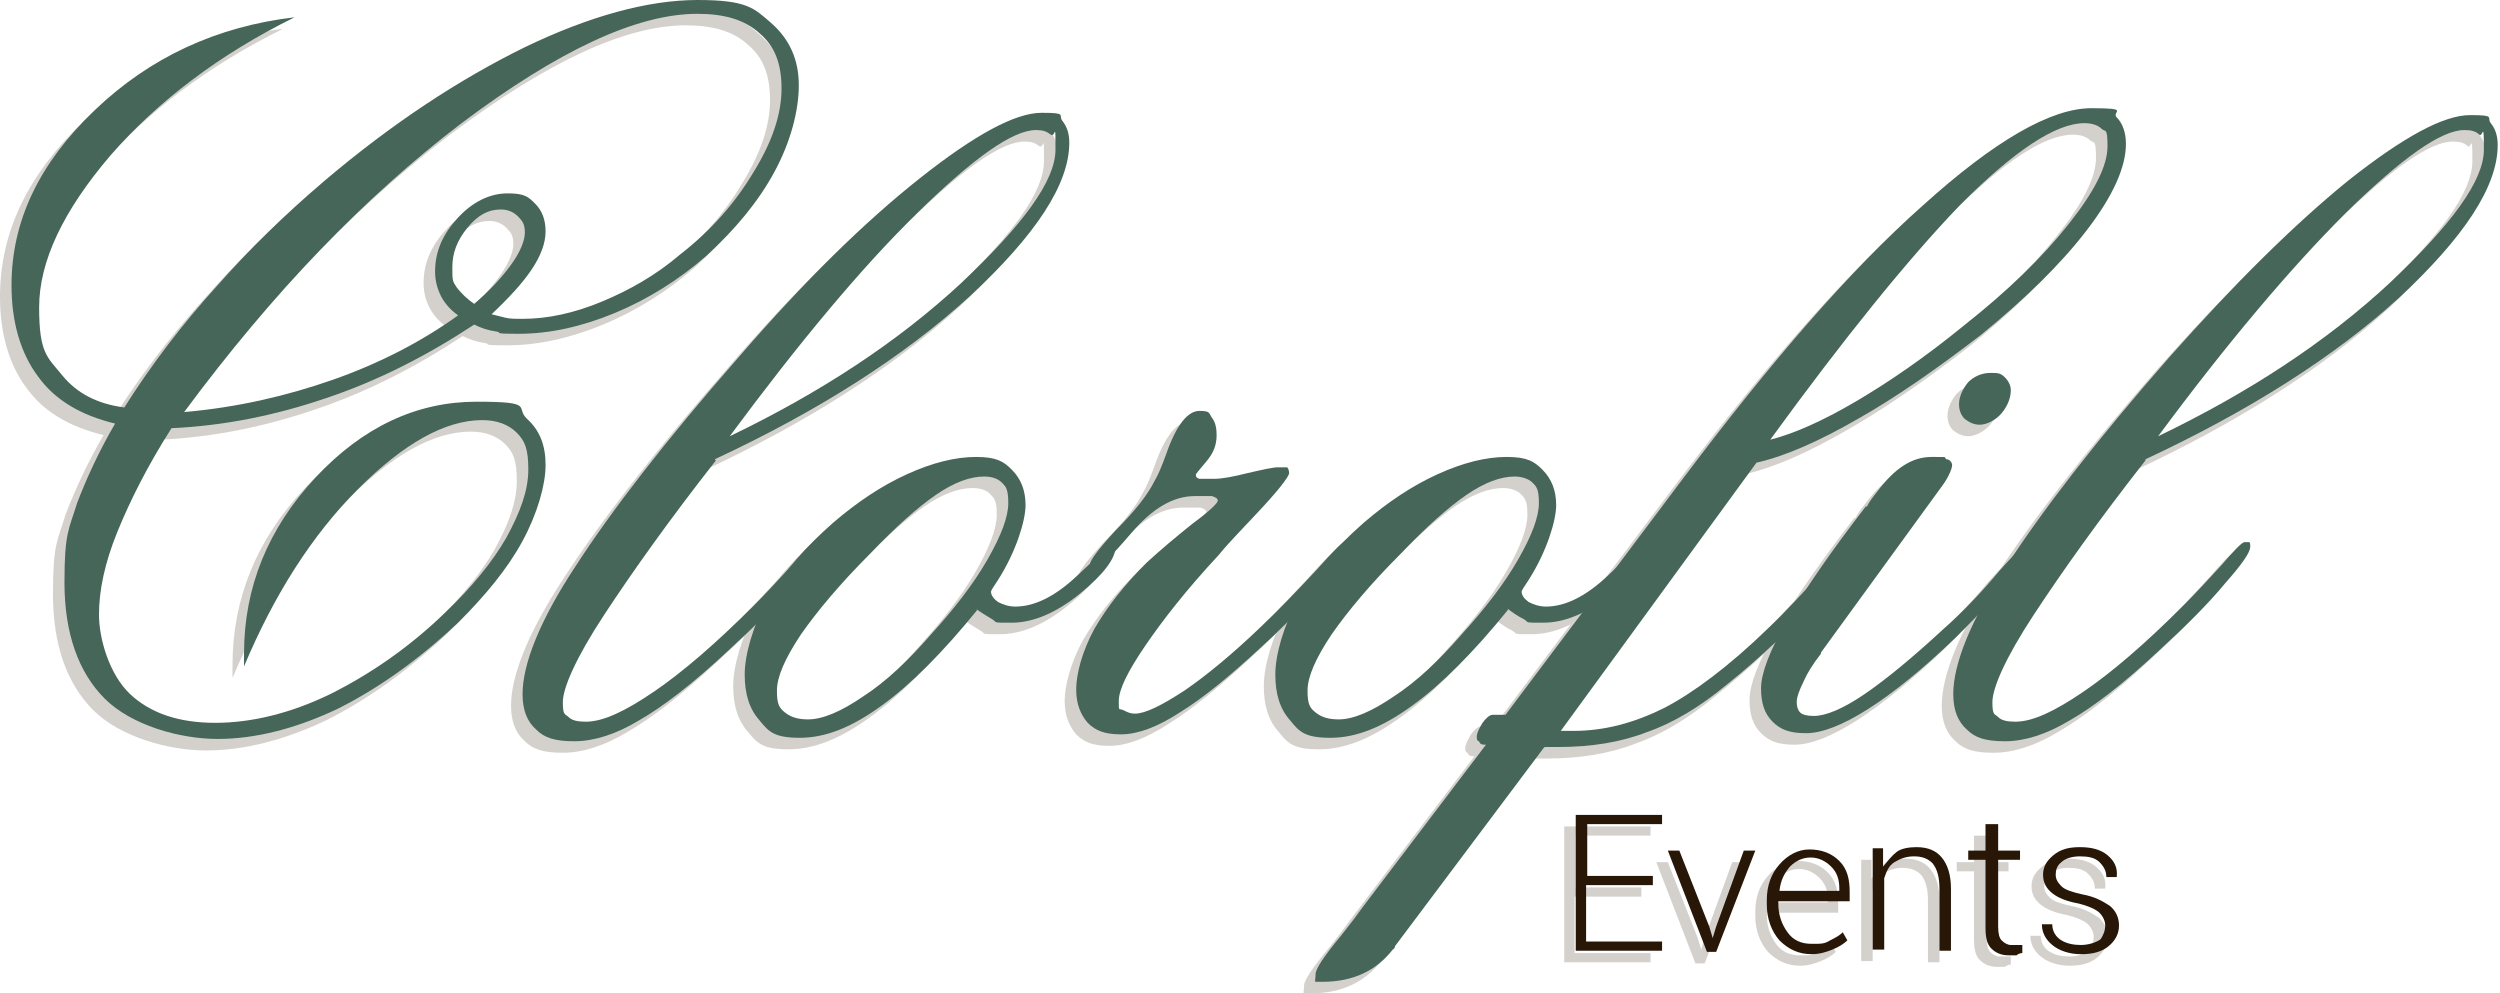 <?xml version="1.0" encoding="UTF-8"?>
<svg id="Calque_1" data-name="Calque 1" xmlns="http://www.w3.org/2000/svg" version="1.1" viewBox="0 0 217.2 86.3">
  <defs>
    <style>
      .cls-1 {
        fill: #281707;
      }

      .cls-1, .cls-2 {
        stroke-width: 0px;
      }

      .cls-3 {
        opacity: .2;
      }

      .cls-2 {
        fill: #47665a;
      }
    </style>
  </defs>
  <g class="cls-3">
    <g>
      <g>
        <path class="cls-1" d="M9,37.8c-2.9-.7-5.2-2-6.7-4.1-1.5-2-2.3-4.7-2.3-7.9,0-5.6,2.4-10.6,7.2-15.2C12,6,17.8,3.3,24.6,2.5c-6.5,3.2-11.9,7.3-16,12-4.1,4.8-6.2,9.2-6.2,13.2s.7,4.3,2,5.9c1.3,1.6,3.1,2.5,5.4,2.8,2.4-3.8,5.1-7.3,8-10.5,2.9-3.3,6-6.3,9.4-9.2,5.9-5,11.7-8.8,17.4-11.6,5.6-2.7,10.7-4.1,15-4.1s4.9.7,6.4,2c1.6,1.4,2.4,3.2,2.4,5.4s-.7,4.9-2.1,7.5-3.4,5-5.9,7.3c-2.4,2.1-5.1,3.8-8,5s-5.7,1.8-8.3,1.8-1.3-.1-2-.2-1.3-.3-1.9-.6c-4.1,2.7-8.4,4.9-12.9,6.4-4.4,1.5-8.9,2.4-13.4,2.6-2.1,3.3-3.6,6.3-4.7,9-1.1,2.7-1.6,5.1-1.6,7.2s.9,5.2,2.7,6.9,4.3,2.5,7.4,2.5,6.5-.8,10-2.5c3.4-1.7,6.8-4,10-7.1,2.3-2.2,4.1-4.4,5.3-6.5,1.2-2.2,1.9-4.1,1.9-5.9s-.3-2.5-1-3.2-1.7-1.1-3-1.1c-3.2,0-6.8,2-10.8,6s-7.3,9.2-9.9,15.4v-1.1c0-5.8,2.1-10.9,6.2-15.3,4.1-4.4,8.8-6.6,14-6.6s3.3.5,4.4,1.5c1.1,1,1.6,2.3,1.6,4s-.7,4.2-2,6.6c-1.3,2.4-3.2,4.7-5.6,7.1-3.4,3.2-6.9,5.7-10.5,7.5-3.6,1.7-7.1,2.6-10.4,2.6s-7.5-1.2-9.8-3.5-3.5-5.7-3.5-10.1.4-4.6,1.1-6.9c.8-2.1,1.9-4.5,3.3-6.9ZM15,36.8c4.6-.4,8.9-1.4,12.9-2.8,4-1.4,7.7-3.3,10.9-5.6-.7-.5-1.2-1.1-1.5-1.7s-.5-1.3-.5-2.1c0-1.8.7-3.3,2-4.7,1.3-1.4,2.8-2.1,4.3-2.1s1.8.3,2.4.9c.6.6.9,1.4.9,2.4s-.4,2.1-1.2,3.3c-.8,1.2-2,2.5-3.5,3.9.4.1.8.2,1.2.3.4.1.9.1,1.5.1,2.2,0,4.5-.5,6.9-1.5s4.7-2.3,6.8-4.1c2.7-2.1,4.8-4.5,6.4-7.2,1.6-2.6,2.4-5,2.4-7.2s-.6-3.7-1.9-4.8c-1.3-1.2-3.1-1.7-5.4-1.7-5.3,0-12.1,3.2-20.5,9.5-8.4,6.4-16.4,14.7-24.1,25.1ZM40.2,27.4c1.4-1.2,2.4-2.3,3.2-3.4s1.2-2.1,1.2-2.8-.2-1-.6-1.4c-.4-.4-.9-.6-1.5-.6-1.1,0-2,.5-2.9,1.6s-1.3,2.2-1.3,3.4,0,1.2.4,1.8c.4.5.9,1,1.5,1.4Z"/>
        <path class="cls-1" d="M61.2,41c-4,5.1-7.2,9.6-9.7,13.4s-3.6,6.4-3.6,7.6.2,1,.5,1.3.8.4,1.5.4c1.5,0,3.4-.9,5.9-2.6,2.5-1.7,5.4-4.2,8.7-7.5,1.1-1.1,2.1-2.2,3.3-3.5,1.1-1.3,1.8-2,2-2s.3,0,.4,0,0,.2,0,.4c0,.5-.7,1.5-2.2,3.2-1.4,1.7-3.3,3.6-5.7,5.8-3.1,2.9-5.7,4.9-7.8,6.1-2,1.2-3.9,1.8-5.6,1.8s-2.6-.3-3.3-1c-.8-.7-1.2-1.7-1.2-3.1,0-2.6,1.5-6.4,4.6-11.1,3.1-4.8,7.8-10.9,14.2-18.2,5.7-6.6,10.9-11.7,15.7-15.5,4.8-3.8,8.3-5.7,10.6-5.7s1.4.2,1.8.7.6,1.1.6,1.9c0,3.6-2.9,8-8.6,13.3-5.8,5.3-13.2,10-22.2,14.2ZM62.4,38.9c7.9-3.8,14.6-8.2,20.1-13.3,5.4-5.1,8.2-8.9,8.2-11.6s0-1-.4-1.3-.7-.4-1.3-.4c-2,0-5.4,2.4-10.3,7.2-4.9,4.8-10.3,11.3-16.3,19.4Z"/>
        <path class="cls-1" d="M83.9,54c-3,3.7-5.8,6.5-8.3,8.3-2.6,1.9-4.9,2.8-7.1,2.8s-2.7-.5-3.5-1.5c-.9-1-1.3-2.3-1.3-4s.7-4.2,2-6.6c1.4-2.3,3.3-4.5,5.7-6.6,2.1-1.8,4.2-3.2,6.4-4.2,2.2-1,4.2-1.5,6-1.5s2.4.4,3.1,1.1c.8.8,1.2,1.8,1.2,3.1s-.8,4-2.4,6.5c-.4.6-.6.9-.6,1,0,.3.2.6.6.9.4.2.9.4,1.5.4,1.7,0,3.5-.9,5.4-2.7s2.9-2.7,3.1-2.7,0,0,.2,0c0,0,0,0,0,.3,0,.9-1,2.3-3.1,4s-4.1,2.5-5.9,2.5-1.2,0-1.7-.3c-.5-.3-1-.6-1.4-.9ZM84.5,42.4c-1.2,0-2.6.5-4.2,1.6s-3.5,2.8-5.7,5.1c-2.6,2.6-4.6,5-6,7-1.4,2.1-2.1,3.7-2.1,4.9s.2,1.5.7,1.9,1.1.6,2,.6c1.3,0,2.9-.7,4.8-2,2-1.3,3.9-3.1,5.9-5.4,2-2.2,3.7-4.4,4.9-6.5,1.2-2.1,1.8-3.7,1.8-4.9s-.2-1.4-.6-1.8c-.3-.3-.8-.5-1.5-.5Z"/>
        <path class="cls-1" d="M104.5,42.6c.7,0,1.7-.2,2.9-.5,1.3-.3,2.2-.5,2.6-.5s.7,0,.8,0,.2.3.2.5c0,.3-1,1.6-2.9,3.6-1.3,1.4-2.4,2.5-3.2,3.5-2.8,3-4.9,5.7-6.4,7.9s-2.3,3.8-2.3,4.8,0,.6.4.8.6.3,1,.3c.9,0,2.3-.7,4.3-2,1.9-1.3,4.2-3.2,6.6-5.5,1.6-1.5,3.2-3.2,4.8-4.9,1.6-1.8,2.5-2.7,2.8-2.7s.2,0,.3,0c0,0,0,.2,0,.4,0,.5-.7,1.5-2.1,3.1s-3.3,3.6-5.7,5.8c-2.7,2.5-5,4.4-7.1,5.7-2,1.3-3.7,1.9-5.1,1.9s-2.2-.3-2.9-1c-.6-.7-1-1.6-1-2.9s.5-3.3,1.6-5.3c1.1-1.9,2.6-3.8,4.5-5.7,1.2-1.1,2.5-2.2,4-3.4,1.5-1.1,2.2-1.8,2.2-2s-.2-.3-.5-.4c-.3,0-.8,0-1.5,0-1.9,0-3.7,1.1-5.5,3.2-1.8,2.1-2.9,3.2-3.3,3.2s-.2,0-.3,0c0,0,0-.2,0-.5s.8-1.4,2.3-3c1.6-1.6,2.7-3,3.3-4.2.3-.5.6-1.2,1-2.3.9-2.6,1.9-3.8,2.9-3.8s.8.2,1.1.6c.3.4.4.9.4,1.5,0,.9-.3,1.6-.9,2.3s-.9,1.1-.9,1.1c0,.2,0,.3.3.4.5,0,.8,0,1.3,0Z"/>
        <path class="cls-1" d="M130,54c-3,3.7-5.8,6.5-8.3,8.3-2.6,1.9-4.9,2.8-7.1,2.8s-2.7-.5-3.5-1.5c-.9-1-1.3-2.3-1.3-4s.7-4.2,2-6.6c1.4-2.3,3.3-4.5,5.7-6.6,2.1-1.8,4.2-3.2,6.4-4.2,2.2-1,4.2-1.5,6-1.5s2.4.4,3.1,1.1c.8.8,1.2,1.8,1.2,3.1s-.8,4-2.4,6.5c-.4.6-.6.9-.6,1,0,.3.2.6.6.9.4.2.9.4,1.5.4,1.7,0,3.5-.9,5.4-2.7s2.9-2.7,3.1-2.7.1,0,.2,0c0,0,.1,0,.1.3,0,.9-1,2.3-3.1,4s-4.1,2.5-5.9,2.5-1.2,0-1.7-.3c-.6-.3-1-.6-1.4-.9ZM130.6,42.4c-1.2,0-2.6.5-4.2,1.6-1.6,1.1-3.5,2.8-5.7,5.1-2.6,2.6-4.6,5-6,7-1.4,2.1-2.1,3.7-2.1,4.9s.2,1.5.7,1.9,1.1.6,2,.6c1.3,0,2.9-.7,4.8-2,2-1.3,3.9-3.1,5.9-5.4,2-2.2,3.7-4.4,4.9-6.5s1.8-3.7,1.8-4.9-.2-1.4-.6-1.8c-.3-.3-.9-.5-1.5-.5Z"/>
        <path class="cls-1" d="M133.1,66l-12.9,17.2c0,0,0,.2-.2.3-1.4,1.8-3.4,2.8-6.1,2.8s-.5,0-.6,0,0-.3,0-.7.7-1.5,2.2-3.3c.8-1,1.4-1.8,1.9-2.5l10.7-14.1c-.3,0-.5,0-.6-.3-.2,0-.2-.3-.2-.4,0-.3.2-.7.5-1.2.3-.4.6-.7.9-.7,0,0,.2,0,.4,0,.3,0,.5,0,.7,0l15.4-20.5c7.6-10.1,14.5-18.1,20.8-23.7,6.3-5.7,11.2-8.5,14.7-8.5s1.7.3,2.2.8.8,1.3.8,2.3c0,2-1.1,4.5-3.4,7.5-2.3,3-5.4,6-9.2,9.1-3.9,3-7.5,5.5-10.7,7.3-3.3,1.9-6.2,3.2-8.8,3.8l-17,23.3h1.1c2.7,0,5.3-.7,7.9-2,2.5-1.3,5.6-3.6,9-6.9,1.6-1.5,3.1-3.2,4.7-4.9,1.6-1.7,2.5-2.6,2.7-2.6s.2,0,.3,0,.1.2.1.4c0,.5-1.2,2.1-3.5,4.6s-4.9,5-7.9,7.4c-2.3,1.9-4.6,3.3-6.9,4.1-2.3.9-4.9,1.3-7.7,1.3h-1.2ZM152.8,39.2c2-.5,4.5-1.6,7.4-3.3s6.1-3.9,9.4-6.6c3.8-3,6.8-5.9,9.1-8.8,2.3-2.9,3.4-5.1,3.4-6.8s-.2-1.2-.5-1.5-.8-.5-1.5-.5c-2.5,0-6.1,2.4-10.8,7.1-4.6,4.8-10.1,11.6-16.5,20.4Z"/>
        <path class="cls-1" d="M157.2,57.8c-.7.9-1.2,1.7-1.5,2.4-.4.8-.6,1.4-.6,1.8s.1.7.3.9.6.3,1.2.3c1,0,2.5-.6,4.4-1.9,1.9-1.3,4.2-3.2,6.9-5.7,1.7-1.5,3.3-3.2,4.8-5,1.6-1.8,2.5-2.6,2.7-2.6s.3,0,.4,0c.1,0,.1.2.1.4,0,.4-.6,1.3-1.8,2.6s-2.9,3.1-5.2,5.4c-2.8,2.7-5.4,4.8-7.6,6.2-2.2,1.4-4,2.1-5.4,2.1s-2.2-.3-2.9-1c-.7-.7-1-1.6-1-2.9,0-2.6,3-7.9,9.1-15.8h.1c.2-.4.5-.8.9-1.3,1.5-2,3-3,4.7-3s1,0,1.3.2c.3,0,.5.3.5.5s-.1.5-.3.9-.4.7-.7,1.1l-10.4,14.3ZM171,37.9c-.5,0-.9-.2-1.3-.5-.3-.3-.5-.7-.5-1.3s.3-1.3.8-1.9c.5-.5,1.2-.8,1.9-.8s.9,0,1.3.4c.3.3.5.7.5,1.1,0,.7-.3,1.4-.8,2s-1.3,1-1.9,1Z"/>
        <path class="cls-1" d="M185.4,41c-4,5.1-7.2,9.6-9.7,13.4s-3.6,6.4-3.6,7.6.2,1,.5,1.3.8.4,1.5.4c1.5,0,3.4-.9,5.9-2.6,2.5-1.7,5.4-4.2,8.7-7.5,1.1-1.1,2.1-2.2,3.3-3.5,1.1-1.3,1.8-2,2-2s.3,0,.4,0,.1.2.1.4c0,.5-.7,1.5-2.2,3.2-1.4,1.7-3.3,3.6-5.7,5.8-3.1,2.9-5.7,4.9-7.8,6.1-2,1.2-3.9,1.8-5.6,1.8s-2.6-.3-3.3-1c-.8-.7-1.2-1.7-1.2-3.1,0-2.6,1.5-6.4,4.6-11.1,3.1-4.8,7.8-10.9,14.2-18.2,5.6-6.3,10.7-11.4,15.5-15.3,4.8-3.8,8.3-5.7,10.6-5.7s1.4.2,1.8.7.6,1.1.6,1.9c0,3.6-2.9,8-8.6,13.3-5.6,5.1-13,9.8-22,14ZM186.5,38.9c7.9-3.8,14.6-8.2,20.1-13.3,5.4-5.1,8.2-8.9,8.2-11.6s-.1-1-.4-1.3c-.3-.3-.7-.4-1.3-.4-2,0-5.4,2.4-10.3,7.2-4.8,4.8-10.3,11.3-16.3,19.4Z"/>
      </g>
      <g>
        <path class="cls-1" d="M142.5,77.9h-5.7v4.9h6.6v.8h-7.5v-11.8h7.5v.8h-6.5v4.5h5.7v.8h-.1Z"/>
        <path class="cls-1" d="M147.5,81.5l.3,1h0l.3-1,2.4-6.6h1l-3.4,8.8h-.8l-3.4-8.8h1l2.6,6.6Z"/>
        <path class="cls-1" d="M156.4,83.9c-1.1,0-2-.4-2.8-1.2-.7-.8-1.1-1.9-1.1-3.1v-.4c0-1.3.4-2.3,1.1-3.1.7-.8,1.6-1.3,2.6-1.3s1.9.3,2.6,1,.9,1.6.9,2.7v.8h-6.2v.2c0,1,.3,1.8.8,2.5s1.2,1,2.1,1,1.1,0,1.6-.3c.4-.2.8-.4,1.1-.7l.4.7c-.3.3-.8.6-1.3.8s-1.1.4-1.8.4ZM156.3,75.5c-.7,0-1.3.3-1.8.8-.5.6-.8,1.2-.9,2.1h5.2v-.2c0-.8-.2-1.4-.7-1.9s-1.1-.8-1.8-.8Z"/>
        <path class="cls-1" d="M162.6,74.8v1.5c.4-.5.8-1,1.2-1.3s1.1-.4,1.7-.4c1,0,1.7.3,2.2.9s.8,1.5.8,2.7v5.4h-1v-5.4c0-1-.2-1.7-.6-2.2-.4-.4-.9-.6-1.6-.6s-1.2.2-1.7.5-.7.8-.9,1.4v6.2h-1v-8.8h.9Z"/>
        <path class="cls-1" d="M172.6,72.6v2.3h1.9v.8h-1.9v5.8c0,.6.1,1,.3,1.2s.5.4.8.4h.5c.2,0,.3,0,.5,0v.7c0,0-.3,0-.5.2-.2,0-.5,0-.7,0-.6,0-1.1-.2-1.5-.6s-.5-1-.5-1.9v-5.8h-1.5v-.8h1.5v-2.3s1.1,0,1.1,0Z"/>
        <path class="cls-1" d="M181.9,81.4c0-.4-.2-.8-.5-1.1s-1-.6-1.8-.8c-1.1-.2-1.8-.5-2.3-.9s-.8-.9-.8-1.6.3-1.2.9-1.7c.6-.5,1.3-.7,2.3-.7s1.8.2,2.4.7c.6.5.9,1.1.8,1.9h-.9c0-.5-.2-.9-.6-1.3-.4-.4-1-.5-1.7-.5s-1.3.2-1.6.5c-.4.3-.5.7-.5,1.1s.2.7.5,1,.9.5,1.8.7c1.1.2,1.8.6,2.4,1,.5.4.8,1,.8,1.7s-.3,1.3-.9,1.8c-.6.5-1.4.7-2.4.7s-1.9-.3-2.5-.8-.9-1.1-.9-1.8h.9c0,.6.3,1.1.8,1.4s1.1.4,1.7.4,1.3-.2,1.7-.5c.2-.3.4-.7.4-1.2Z"/>
      </g>
    </g>
  </g>
  <g>
    <g>
      <path class="cls-2" d="M10,36.8c-2.9-.7-5.2-2-6.7-4.1-1.5-2-2.3-4.7-2.3-7.9,0-5.6,2.4-10.6,7.2-15.2C13,5,18.8,2.3,25.6,1.5c-6.5,3.2-11.9,7.3-16,12-4.1,4.8-6.2,9.2-6.2,13.2s.7,4.3,2,5.9c1.3,1.6,3.1,2.5,5.4,2.8,2.4-3.8,5.1-7.3,8-10.5,2.9-3.3,6-6.3,9.4-9.2,5.9-5,11.7-8.8,17.4-11.6,5.6-2.7,10.7-4.1,15-4.1s4.9.7,6.4,2c1.6,1.4,2.4,3.2,2.4,5.4s-.7,4.9-2.1,7.5c-1.4,2.6-3.4,5-5.9,7.3-2.4,2.1-5.1,3.8-8,5s-5.7,1.8-8.3,1.8-1.3-.1-2-.2-1.3-.3-1.9-.6c-4.1,2.7-8.4,4.9-12.9,6.4-4.4,1.5-8.9,2.4-13.4,2.6-2.1,3.3-3.6,6.3-4.7,9-1.1,2.7-1.6,5.1-1.6,7.2s.9,5.2,2.7,6.9,4.3,2.5,7.4,2.5,6.5-.8,10-2.5c3.4-1.7,6.8-4,10-7.1,2.3-2.2,4.1-4.4,5.3-6.5,1.2-2.2,1.9-4.1,1.9-5.9s-.3-2.5-1-3.2-1.7-1.1-3-1.1c-3.2,0-6.8,2-10.8,6s-7.3,9.2-9.9,15.4v-1.1c0-5.8,2.1-10.9,6.2-15.3,4.1-4.4,8.8-6.6,14-6.6s3.3.5,4.4,1.5c1.1,1,1.6,2.3,1.6,4s-.7,4.2-2,6.6c-1.3,2.4-3.2,4.7-5.6,7.1-3.4,3.2-6.9,5.7-10.5,7.5-3.6,1.7-7.1,2.6-10.4,2.6s-7.5-1.2-9.8-3.5-3.5-5.7-3.5-10.1.4-4.6,1.1-6.9c.8-2.1,1.9-4.5,3.3-6.9ZM16,35.8c4.6-.4,8.9-1.4,12.9-2.8,4-1.4,7.7-3.3,10.9-5.6-.7-.5-1.2-1.1-1.5-1.7s-.5-1.3-.5-2.1c0-1.8.7-3.3,2-4.7,1.3-1.4,2.8-2.1,4.3-2.1s1.8.3,2.4.9c.6.6.9,1.4.9,2.4s-.4,2.1-1.2,3.3c-.8,1.2-2,2.5-3.5,3.9.4.1.8.2,1.2.3.4.1.9.1,1.5.1,2.2,0,4.5-.5,6.9-1.5s4.7-2.3,6.8-4.1c2.7-2.1,4.8-4.5,6.4-7.2,1.6-2.6,2.4-5,2.4-7.2s-.6-3.7-1.9-4.8c-1.3-1.2-3.1-1.7-5.4-1.7-5.3,0-12.1,3.2-20.5,9.5-8.4,6.4-16.4,14.7-24.1,25.1ZM41.2,26.4c1.4-1.2,2.4-2.3,3.2-3.4s1.2-2.1,1.2-2.8-.2-1-.6-1.4c-.4-.4-.9-.6-1.5-.6-1.1,0-2,.5-2.9,1.6s-1.3,2.2-1.3,3.4,0,1.2.4,1.8c.4.5.9,1,1.5,1.4Z"/>
      <path class="cls-2" d="M62.2,40c-4,5.1-7.2,9.6-9.7,13.4s-3.6,6.4-3.6,7.6.2,1,.5,1.3.8.4,1.5.4c1.5,0,3.4-.9,5.9-2.6,2.5-1.7,5.4-4.2,8.7-7.5,1.1-1.1,2.1-2.2,3.3-3.5,1.1-1.3,1.8-2,2-2s.3,0,.4,0,0,.2,0,.4c0,.5-.7,1.5-2.2,3.2-1.4,1.7-3.3,3.6-5.7,5.8-3.1,2.9-5.7,4.9-7.8,6.1-2,1.2-3.9,1.8-5.6,1.8s-2.6-.3-3.3-1c-.8-.7-1.2-1.7-1.2-3.1,0-2.6,1.5-6.4,4.6-11.1,3.1-4.8,7.8-10.9,14.2-18.2,5.7-6.6,10.9-11.7,15.7-15.5,4.8-3.8,8.3-5.7,10.6-5.7s1.4.2,1.8.7.6,1.1.6,1.9c0,3.6-2.9,8-8.6,13.3-5.8,5.3-13.2,10-22.2,14.2ZM63.4,37.9c7.9-3.8,14.6-8.2,20.1-13.3,5.4-5.1,8.2-8.9,8.2-11.6s0-1-.4-1.3-.7-.4-1.3-.4c-2,0-5.4,2.4-10.3,7.2-4.9,4.8-10.3,11.3-16.3,19.4Z"/>
      <path class="cls-2" d="M84.9,53c-3,3.7-5.8,6.5-8.3,8.3-2.6,1.9-4.9,2.8-7.1,2.8s-2.7-.5-3.5-1.5c-.9-1-1.3-2.3-1.3-4s.7-4.2,2-6.6c1.4-2.3,3.3-4.5,5.7-6.6,2.1-1.8,4.2-3.2,6.4-4.2,2.2-1,4.2-1.5,6-1.5s2.4.4,3.1,1.1c.8.8,1.2,1.8,1.2,3.1s-.8,4-2.4,6.5c-.4.6-.6.9-.6,1,0,.3.2.6.6.9.4.2.9.4,1.5.4,1.7,0,3.5-.9,5.4-2.7s2.9-2.7,3.1-2.7,0,0,.2,0c0,0,0,0,0,.3,0,.9-1,2.3-3.1,4s-4.1,2.5-5.9,2.5-1.2,0-1.7-.3c-.5-.3-1-.6-1.4-.9ZM85.5,41.4c-1.2,0-2.6.5-4.2,1.6s-3.5,2.8-5.7,5.1c-2.6,2.6-4.6,5-6,7-1.4,2.1-2.1,3.7-2.1,4.9s.2,1.5.7,1.9,1.1.6,2,.6c1.3,0,2.9-.7,4.8-2,2-1.3,3.9-3.1,5.9-5.4,2-2.2,3.7-4.4,4.9-6.5,1.2-2.1,1.8-3.7,1.8-4.9s-.2-1.4-.6-1.8c-.3-.3-.8-.5-1.5-.5Z"/>
      <path class="cls-2" d="M105.5,41.6c.7,0,1.7-.2,2.9-.5,1.3-.3,2.2-.5,2.6-.5s.7,0,.8,0,.2.3.2.5c0,.3-1,1.6-2.9,3.6-1.3,1.4-2.4,2.5-3.2,3.5-2.8,3-4.9,5.7-6.4,7.9s-2.3,3.8-2.3,4.8,0,.6.4.8.6.3,1,.3c.9,0,2.3-.7,4.3-2,1.9-1.3,4.2-3.2,6.6-5.5,1.6-1.5,3.2-3.2,4.8-4.9,1.6-1.8,2.5-2.7,2.8-2.7s.2,0,.3,0c0,0,0,.2,0,.4,0,.5-.7,1.5-2.1,3.1s-3.3,3.6-5.7,5.8c-2.7,2.5-5,4.4-7.1,5.7-2,1.3-3.7,1.9-5.1,1.9s-2.2-.3-2.9-1c-.6-.7-1-1.6-1-2.9s.5-3.3,1.6-5.3c1.1-1.9,2.6-3.8,4.5-5.7,1.2-1.1,2.5-2.2,4-3.4,1.5-1.1,2.2-1.8,2.2-2s-.2-.3-.5-.4c-.3,0-.8,0-1.5,0-1.9,0-3.7,1.1-5.5,3.2-1.8,2.1-2.9,3.2-3.3,3.2s-.2,0-.3,0c0,0,0-.2,0-.5s.8-1.4,2.3-3c1.6-1.6,2.7-3,3.3-4.2.3-.5.6-1.2,1-2.3.9-2.6,1.9-3.8,2.9-3.8s.8.2,1.1.6c.3.4.4.9.4,1.5,0,.9-.3,1.6-.9,2.3s-.9,1.1-.9,1.1c0,.2,0,.3.3.4.5,0,.8,0,1.3,0Z"/>
      <path class="cls-2" d="M131,53c-3,3.7-5.8,6.5-8.3,8.3-2.6,1.9-4.9,2.8-7.1,2.8s-2.7-.5-3.5-1.5c-.9-1-1.3-2.3-1.3-4s.7-4.2,2-6.6c1.4-2.3,3.3-4.5,5.7-6.6,2.1-1.8,4.2-3.2,6.4-4.2,2.2-1,4.2-1.5,6-1.5s2.4.4,3.1,1.1c.8.8,1.2,1.8,1.2,3.1s-.8,4-2.4,6.5c-.4.6-.6.9-.6,1,0,.3.2.6.6.9.4.2.9.4,1.5.4,1.7,0,3.5-.9,5.4-2.7s2.9-2.7,3.1-2.7.1,0,.2,0c0,0,.1,0,.1.3,0,.9-1,2.3-3.1,4s-4.1,2.5-5.9,2.5-1.2,0-1.7-.3c-.6-.3-1-.6-1.4-.9ZM131.6,41.4c-1.2,0-2.6.5-4.2,1.6-1.6,1.1-3.5,2.8-5.7,5.1-2.6,2.6-4.6,5-6,7-1.4,2.1-2.1,3.7-2.1,4.9s.2,1.5.7,1.9,1.1.6,2,.6c1.3,0,2.9-.7,4.8-2,2-1.3,3.9-3.1,5.9-5.4,2-2.2,3.7-4.4,4.9-6.5s1.8-3.7,1.8-4.9-.2-1.4-.6-1.8c-.3-.3-.9-.5-1.5-.5Z"/>
      <path class="cls-2" d="M134.1,65l-12.9,17.2c0,0,0,.2-.2.3-1.4,1.8-3.4,2.8-6.1,2.8s-.5,0-.6,0,0-.3,0-.7.7-1.5,2.2-3.3c.8-1,1.4-1.8,1.9-2.5l10.7-14.1c-.3,0-.5,0-.6-.3-.2,0-.2-.3-.2-.4,0-.3.2-.7.5-1.2.3-.4.6-.7.9-.7,0,0,.2,0,.4,0,.3,0,.5,0,.7,0l15.4-20.5c7.6-10.1,14.5-18.1,20.8-23.7,6.3-5.7,11.2-8.5,14.7-8.5s1.7.3,2.2.8.8,1.3.8,2.3c0,2-1.1,4.5-3.4,7.5-2.3,3-5.4,6-9.2,9.1-3.9,3-7.5,5.5-10.7,7.3-3.3,1.9-6.2,3.2-8.8,3.8l-17,23.3h1.1c2.7,0,5.3-.7,7.9-2,2.5-1.3,5.6-3.6,9-6.9,1.6-1.5,3.1-3.2,4.7-4.9,1.6-1.7,2.5-2.6,2.7-2.6s.2,0,.3,0,.1.2.1.4c0,.5-1.2,2.1-3.5,4.6s-4.9,5-7.9,7.4c-2.3,1.9-4.6,3.3-6.9,4.1-2.3.9-4.9,1.3-7.7,1.3h-1.2ZM153.8,38.2c2-.5,4.5-1.6,7.4-3.3s6.1-3.9,9.4-6.6c3.8-3,6.8-5.9,9.1-8.8,2.3-2.9,3.4-5.1,3.4-6.8s-.2-1.2-.5-1.5-.8-.5-1.5-.5c-2.5,0-6.1,2.4-10.8,7.1-4.6,4.8-10.1,11.6-16.5,20.4Z"/>
      <path class="cls-2" d="M158.2,56.8c-.7.9-1.2,1.7-1.5,2.4-.4.8-.6,1.4-.6,1.8s.1.7.3.9.6.3,1.2.3c1,0,2.5-.6,4.4-1.9,1.9-1.3,4.2-3.2,6.9-5.7,1.7-1.5,3.3-3.2,4.8-5,1.6-1.8,2.5-2.6,2.7-2.6s.3,0,.4,0c.1,0,.1.2.1.4,0,.4-.6,1.3-1.8,2.6s-2.9,3.1-5.2,5.4c-2.8,2.7-5.4,4.8-7.6,6.2-2.2,1.4-4,2.1-5.4,2.1s-2.2-.3-2.9-1-1-1.6-1-2.9c0-2.6,3-7.9,9.1-15.8h.1c.2-.4.5-.8.9-1.3,1.5-2,3-3,4.7-3s1,0,1.3.2c.3,0,.5.3.5.5s-.1.5-.3.9-.4.7-.7,1.1l-10.4,14.3ZM172,36.9c-.5,0-.9-.2-1.3-.5-.3-.3-.5-.7-.5-1.3s.3-1.3.8-1.9c.5-.5,1.2-.8,1.9-.8s.9,0,1.3.4c.3.3.5.7.5,1.1,0,.7-.3,1.4-.8,2s-1.3,1-1.9,1Z"/>
      <path class="cls-2" d="M186.4,40c-4,5.1-7.2,9.6-9.7,13.4s-3.6,6.4-3.6,7.6.2,1,.5,1.3.8.4,1.5.4c1.5,0,3.4-.9,5.9-2.6,2.5-1.7,5.4-4.2,8.7-7.5,1.1-1.1,2.1-2.2,3.3-3.5,1.1-1.3,1.8-2,2-2s.3,0,.4,0,.1.2.1.4c0,.5-.7,1.5-2.2,3.2-1.4,1.7-3.3,3.6-5.7,5.8-3.1,2.9-5.7,4.9-7.8,6.1-2,1.2-3.9,1.8-5.6,1.8s-2.6-.3-3.3-1c-.8-.7-1.2-1.7-1.2-3.1,0-2.6,1.5-6.4,4.6-11.1,3.1-4.8,7.8-10.9,14.2-18.2,5.6-6.3,10.7-11.4,15.5-15.3,4.8-3.8,8.3-5.7,10.6-5.7s1.4.2,1.8.7.6,1.1.6,1.9c0,3.6-2.9,8-8.6,13.3-5.6,5.1-13,9.8-22,14ZM187.5,37.9c7.9-3.8,14.6-8.2,20.1-13.3,5.4-5.1,8.2-8.9,8.2-11.6s-.1-1-.4-1.3c-.3-.3-.7-.4-1.3-.4-2,0-5.4,2.4-10.3,7.2-4.8,4.8-10.3,11.3-16.3,19.4Z"/>
    </g>
    <g>
      <path class="cls-1" d="M143.5,76.9h-5.7v4.9h6.6v.8h-7.5v-11.8h7.5v.8h-6.5v4.5h5.7v.8h-.1Z"/>
      <path class="cls-1" d="M148.5,80.5l.3,1h0l.3-1,2.4-6.6h1l-3.4,8.8h-.8l-3.4-8.8h1l2.6,6.6Z"/>
      <path class="cls-1" d="M157.4,82.9c-1.1,0-2-.4-2.8-1.2-.7-.8-1.1-1.9-1.1-3.1v-.4c0-1.3.4-2.3,1.1-3.1.7-.8,1.6-1.3,2.6-1.3s1.9.3,2.6,1,.9,1.6.9,2.7v.8h-6.2v.2c0,1,.3,1.8.8,2.5s1.2,1,2.1,1,1.1,0,1.6-.3c.4-.2.8-.4,1.1-.7l.4.7c-.3.3-.8.6-1.3.8s-1.1.4-1.8.4ZM157.3,74.5c-.7,0-1.3.3-1.8.8-.5.6-.8,1.2-.9,2.1h5.2v-.2c0-.8-.2-1.4-.7-1.9s-1.1-.8-1.8-.8Z"/>
      <path class="cls-1" d="M163.6,73.8v1.5c.4-.5.8-1,1.2-1.3s1.1-.4,1.7-.4c1,0,1.7.3,2.2.9s.8,1.5.8,2.7v5.4h-1v-5.4c0-1-.2-1.7-.6-2.2-.4-.4-.9-.6-1.6-.6s-1.2.2-1.7.5-.7.8-.9,1.4v6.2h-1v-8.8h.9Z"/>
      <path class="cls-1" d="M173.6,71.6v2.3h1.9v.8h-1.9v5.8c0,.6.1,1,.3,1.2s.5.4.8.4h.5c.2,0,.3,0,.5,0v.7c0,0-.3,0-.5.2-.2,0-.5,0-.7,0-.6,0-1.1-.2-1.5-.6s-.5-1-.5-1.9v-5.8h-1.5v-.8h1.5v-2.3s1.1,0,1.1,0Z"/>
      <path class="cls-1" d="M182.9,80.4c0-.4-.2-.8-.5-1.1s-1-.6-1.8-.8c-1.1-.2-1.8-.5-2.3-.9s-.8-.9-.8-1.6.3-1.2.9-1.7c.6-.5,1.3-.7,2.3-.7s1.8.2,2.4.7c.6.5.9,1.1.8,1.9h-.9c0-.5-.2-.9-.6-1.3-.4-.4-1-.5-1.7-.5s-1.3.2-1.6.5c-.4.3-.5.7-.5,1.1s.2.7.5,1,.9.5,1.8.7c1.1.2,1.8.6,2.4,1,.5.4.8,1,.8,1.7s-.3,1.3-.9,1.8c-.6.5-1.4.7-2.4.7s-1.9-.3-2.5-.8-.9-1.1-.9-1.8h.9c0,.6.3,1.1.8,1.4s1.1.4,1.7.4,1.3-.2,1.7-.5c.2-.3.4-.7.4-1.2Z"/>
    </g>
  </g>
</svg>